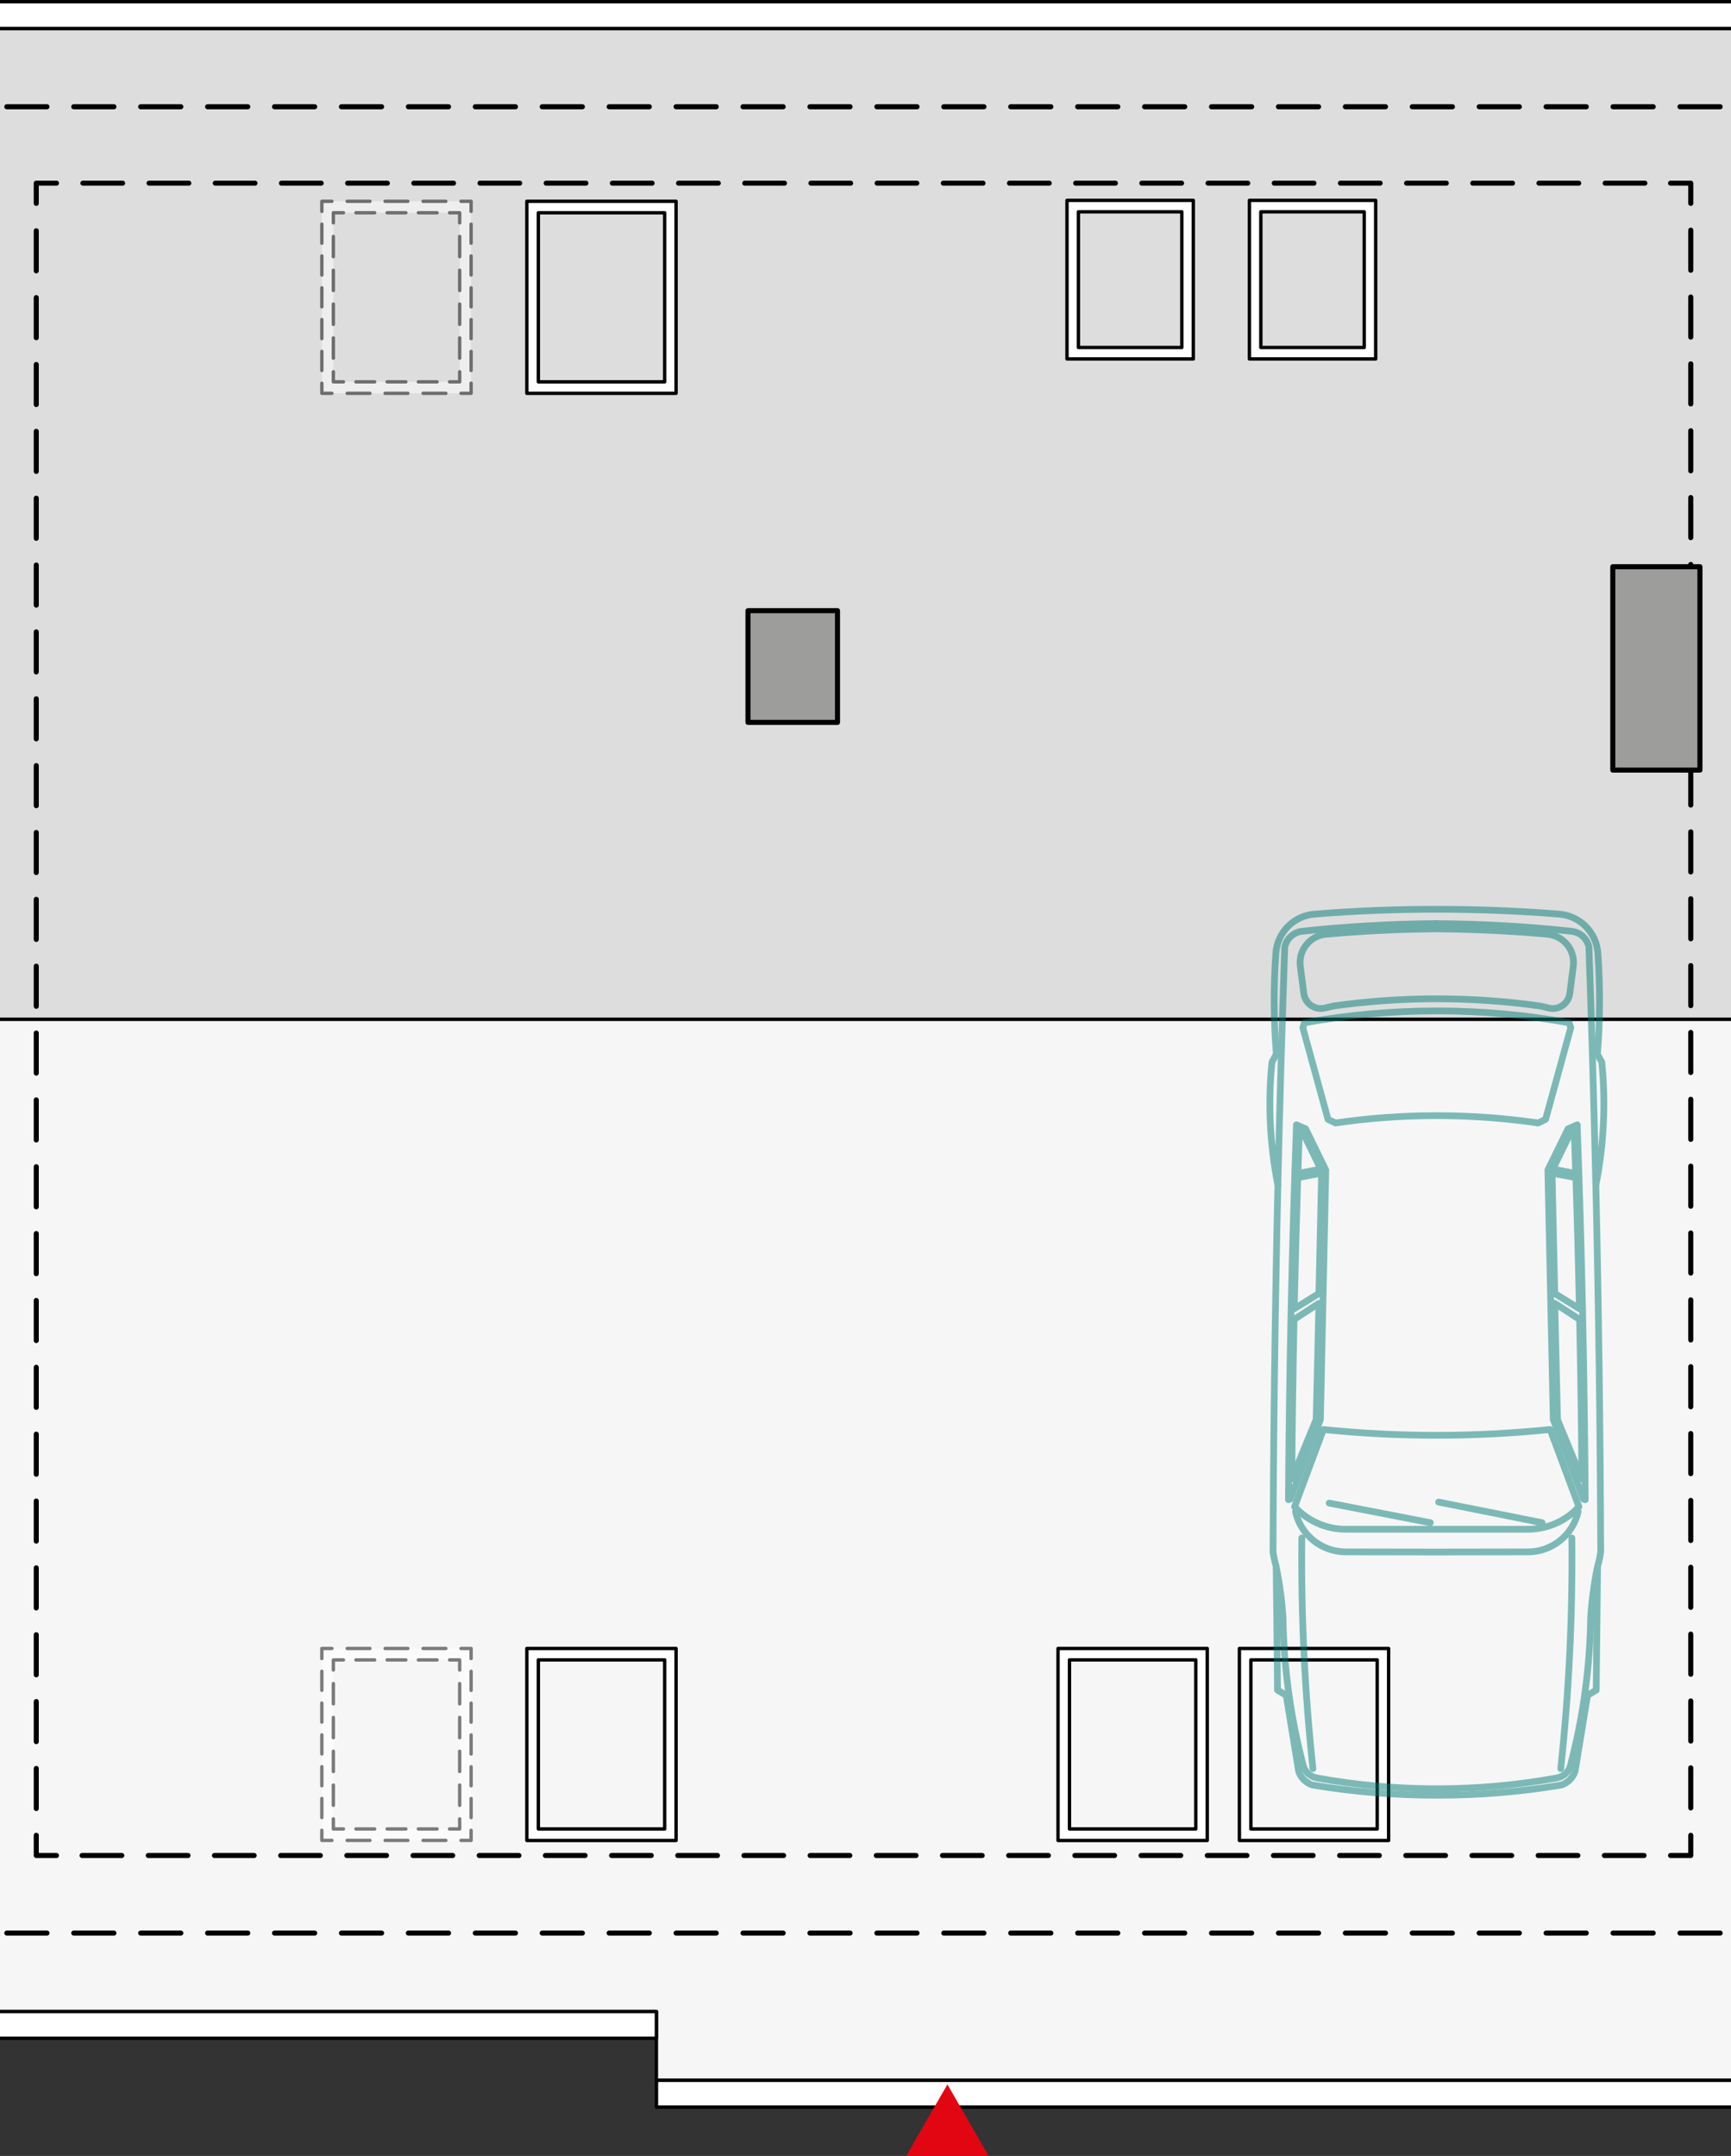 <?xml version="1.0" encoding="UTF-8"?><svg id="a" xmlns="http://www.w3.org/2000/svg" viewBox="0 0 256.83 319.9"><rect x="0" y="0" width="256.83" height="319.9" fill="#333333" stroke="none"/><rect x="-15.88" y="4.22" width="288" height="147.03" style="fill:#ddd; stroke:#000; stroke-linecap:round; stroke-linejoin:round; stroke-width:.5px;"/><polygon points="-15.88 151.25 -15.88 298.47 97.39 298.47 97.39 308.67 272.12 308.67 272.12 151.25 -15.88 151.25" style="fill:#f6f6f6; stroke:#000; stroke-linecap:round; stroke-linejoin:round; stroke-width:.5px;"/><rect x="-15.88" y=".25" width="288" height="3.97" transform="translate(256.23 4.47) rotate(-180)" style="fill:#fff; stroke:#000; stroke-linecap:round; stroke-linejoin:round; stroke-width:.5px;"/><rect x="-15.88" y="298.47" width="113.28" height="3.97" transform="translate(81.51 600.91) rotate(-180)" style="fill:#fff; stroke:#000; stroke-linecap:round; stroke-linejoin:round; stroke-width:.5px;"/><rect x="97.39" y="308.67" width="174.72" height="3.97" transform="translate(369.51 621.32) rotate(-180)" style="fill:#fff; stroke:#000; stroke-linecap:round; stroke-linejoin:round; stroke-width:.5px;"/><line x1="1.01" y1="286.83" x2="257.21" y2="286.83" style="fill:none; stroke:#000; stroke-dasharray:0 0 5.96 3.97; stroke-linecap:round; stroke-linejoin:round; stroke-width:.75px;"/><line x1="255.22" y1="15.84" x2="-.98" y2="15.84" style="fill:none; stroke:#000; stroke-dasharray:0 0 5.96 3.97; stroke-linecap:round; stroke-linejoin:round; stroke-width:.75px;"/><polyline points="250.86 272.32 250.86 275.32 247.86 275.32" style="fill:none; stroke:#000; stroke-linecap:round; stroke-linejoin:round; stroke-width:.75px;"/><line x1="243.93" y1="275.32" x2="10.34" y2="275.32" style="fill:none; stroke:#000; stroke-dasharray:0 0 5.89 3.93; stroke-linecap:round; stroke-linejoin:round; stroke-width:.75px;"/><polyline points="8.38 275.32 5.38 275.32 5.38 272.32" style="fill:none; stroke:#000; stroke-linecap:round; stroke-linejoin:round; stroke-width:.75px;"/><line x1="5.38" y1="268.35" x2="5.38" y2="32.16" style="fill:none; stroke:#000; stroke-dasharray:0 0 5.95 3.97; stroke-linecap:round; stroke-linejoin:round; stroke-width:.75px;"/><polyline points="5.38 30.18 5.38 27.18 8.38 27.18" style="fill:none; stroke:#000; stroke-linecap:round; stroke-linejoin:round; stroke-width:.75px;"/><line x1="12.3" y1="27.18" x2="245.89" y2="27.18" style="fill:none; stroke:#000; stroke-dasharray:0 0 5.89 3.93; stroke-linecap:round; stroke-linejoin:round; stroke-width:.75px;"/><polyline points="247.86 27.18 250.86 27.18 250.86 30.18" style="fill:none; stroke:#000; stroke-linecap:round; stroke-linejoin:round; stroke-width:.75px;"/><line x1="250.86" y1="34.15" x2="250.86" y2="270.34" style="fill:none; stroke:#000; stroke-dasharray:0 0 5.95 3.97; stroke-linecap:round; stroke-linejoin:round; stroke-width:.75px;"/><path d="M78.17,244.6v28.49h22.14v-28.49h-22.14ZM98.62,271.38h-18.74v-25.09h18.74v25.09Z" style="fill:#fff; stroke:#000; stroke-linecap:round; stroke-linejoin:round; stroke-width:.5px;"/><path d="M156.98,244.6v28.49h22.14v-28.49h-22.14ZM177.42,271.38h-18.74v-25.09h18.74v25.09Z" style="fill:#fff; stroke:#000; stroke-linecap:round; stroke-linejoin:round; stroke-width:.5px;"/><path d="M183.89,244.6v28.49h22.14v-28.49h-22.14ZM204.34,271.38h-18.74v-25.09h18.74v25.09Z" style="fill:#fff; stroke:#000; stroke-linecap:round; stroke-linejoin:round; stroke-width:.5px;"/><path d="M78.17,29.87v28.49h22.14v-28.49h-22.14ZM98.62,56.66h-18.74v-25.09h18.74v25.09Z" style="fill:#fff; stroke:#000; stroke-linecap:round; stroke-linejoin:round; stroke-width:.5px;"/><path d="M185.37,29.73v23.53h18.74v-23.53h-18.74ZM202.41,51.56h-15.34v-20.13h15.34v20.13Z" style="fill:#fff; stroke:#000; stroke-linecap:round; stroke-linejoin:round; stroke-width:.5px;"/><path d="M158.31,29.73v23.53h18.74v-23.53h-18.74ZM175.35,51.56h-15.34v-20.13h15.34v20.13Z" style="fill:#fff; stroke:#000; stroke-linecap:round; stroke-linejoin:round; stroke-width:.5px;"/><rect x="110.98" y="90.61" width="13.28" height="16.58" style="fill:#9d9d9c; stroke:#000; stroke-linecap:round; stroke-linejoin:round; stroke-width:.75px;"/><rect x="239.29" y="84.09" width="12.93" height="30.18" style="fill:#9d9d9c; stroke:#000; stroke-linecap:round; stroke-linejoin:round; stroke-width:.75px;"/><g style="opacity:.5;"><g id="b"><path d="M213.18,134.92c6.07,0,12.13.23,18.18.72,3.07.25,5.5,2.7,5.72,5.78.35,4.99.33,10.01-.07,15l.65,1.19c.61,6.09.31,12.24-.88,18.24.41,18.13.65,36.27.72,54.4-.1.74-.26,1.47-.47,2.19l-.2,18.34-1.29.77-1.84,11.27c-.32.96-1.08,1.72-2.04,2.04-6.1,1.02-12.28,1.53-18.47,1.52-6.19,0-12.37-.5-18.47-1.52-.96-.32-1.72-1.07-2.04-2.04l-1.84-11.27-1.29-.77-.2-18.34c-.21-.72-.36-1.45-.47-2.19.07-18.14.31-36.27.72-54.4-1.19-6-1.49-12.15-.88-18.24l.65-1.19c-.4-4.99-.43-10-.07-15,.22-3.07,2.65-5.53,5.72-5.78,6.05-.49,12.11-.73,18.18-.72Z" style="fill:none; stroke:#017b76; stroke-linecap:round; stroke-linejoin:round;"/></g><g id="c"><path d="M236.77,175.85c-.27-11.78-.61-23.56-1.02-35.34-.26-1.19-1.22-2.11-2.42-2.31-6.69-.73-13.41-1.11-20.14-1.16" style="fill:none; stroke:#017b76; stroke-linecap:round; stroke-linejoin:round;"/></g><g id="d"><path d="M234.02,166.9l-1.37.6-2.99,6.11.8,37.02,4.48,11.81.26.09c-.12-18.55-.51-37.09-1.19-55.62Z" style="fill:none; stroke:#017b76; stroke-linecap:round; stroke-linejoin:round;"/></g><g id="e"><path d="M236.98,232.69c-.49,2.41-.81,4.85-.97,7.3-.11,7.41-1.11,14.79-3,21.96-.25.96-1.03,1.68-2.01,1.86-5.88,1.07-11.84,1.61-17.82,1.61" style="fill:none; stroke:#017b76; stroke-linecap:round; stroke-linejoin:round;"/></g><g id="f"><path d="M189.6,175.85c.27-11.78.61-23.56,1.02-35.34.26-1.19,1.22-2.11,2.42-2.31,6.69-.73,13.41-1.11,20.14-1.16" style="fill:none; stroke:#017b76; stroke-linecap:round; stroke-linejoin:round;"/></g><g id="g"><path d="M192.21,224.3c.79,3.49,3.88,5.96,7.46,5.97l13.51.02,13.51-.02c3.57,0,6.67-2.48,7.46-5.97" style="fill:none; stroke:#017b76; stroke-linecap:round; stroke-linejoin:round;"/></g><g id="h"><path d="M192.35,166.9l1.37.6,2.99,6.11-.8,37.02-4.48,11.81-.26.09c.12-18.55.51-37.09,1.19-55.62Z" style="fill:none; stroke:#017b76; stroke-linecap:round; stroke-linejoin:round;"/></g><g id="i"><path d="M189.39,232.69c.49,2.41.81,4.85.97,7.3.11,7.41,1.11,14.79,3,21.96.25.96,1.03,1.68,2.01,1.86,5.88,1.07,11.84,1.61,17.82,1.61" style="fill:none; stroke:#017b76; stroke-linecap:round; stroke-linejoin:round;"/></g><g id="j"><path d="M213.18,212.97c-5.62,0-11.24-.28-16.83-.86l-4.27,11.46c1.95,2.13,4.7,3.34,7.58,3.34h27.03c2.89,0,5.64-1.21,7.58-3.34l-4.27-11.46c-5.59.57-11.21.86-16.83.86Z" style="fill:none; stroke:#017b76; stroke-linecap:round; stroke-linejoin:round;"/></g><g id="k"><line x1="228.8" y1="225.94" x2="213.45" y2="222.88" style="fill:none; stroke:#017b76; stroke-linecap:round; stroke-linejoin:round;"/></g><g id="l"><line x1="212.22" y1="225.94" x2="197.22" y2="223.03" style="fill:none; stroke:#017b76; stroke-linecap:round; stroke-linejoin:round;"/></g><g id="m"><path d="M234.71,219.45c-.06-7.89-.18-15.78-.34-23.67l-3.69-2.39.41,17.25,3.62,8.81Z" style="fill:none; stroke:#017b76; stroke-linecap:round; stroke-linejoin:round;"/></g><g id="n"><path d="M234.34,194.18c-.14-6.48-.31-12.96-.52-19.44l-3.54-.67.4,17.86,3.66,2.26Z" style="fill:none; stroke:#017b76; stroke-linecap:round; stroke-linejoin:round;"/></g><g id="o"><path d="M233.79,174.12l-3.4-.65,2.7-5.52.48-.21c.08,2.13.15,4.25.22,6.38Z" style="fill:none; stroke:#017b76; stroke-linecap:round; stroke-linejoin:round;"/></g><g id="p"><path d="M191.66,219.45c.06-7.89.18-15.78.34-23.67l3.69-2.39-.41,17.25-3.62,8.81Z" style="fill:none; stroke:#017b76; stroke-linecap:round; stroke-linejoin:round;"/></g><g id="q"><path d="M192.03,194.18c.14-6.48.31-12.96.52-19.44l3.54-.67-.4,17.86-3.66,2.26Z" style="fill:none; stroke:#017b76; stroke-linecap:round; stroke-linejoin:round;"/></g><g id="r"><path d="M192.57,174.12l3.4-.65-2.7-5.52-.48-.21c-.08,2.13-.15,4.25-.22,6.38Z" style="fill:none; stroke:#017b76; stroke-linecap:round; stroke-linejoin:round;"/></g><g id="s"><path d="M213.18,137.83c5.49.04,10.98.3,16.44.79.05,0,.11.01.16.02,2.31.3,3.95,2.42,3.65,4.73l-.52,4.05c-.01.09-.03.18-.05.27-.33,1.37-1.71,2.21-3.08,1.88l-1.21-.29c-5.1-.72-10.24-1.08-15.39-1.08-5.15,0-10.29.36-15.39,1.08l-1.21.29c-.09.02-.18.04-.27.05-1.4.18-2.68-.81-2.86-2.2l-.52-4.05c0-.05-.01-.11-.02-.16-.21-2.32,1.51-4.38,3.83-4.59,5.47-.49,10.95-.76,16.44-.79Z" style="fill:none; stroke:#017b76; stroke-linecap:round; stroke-linejoin:round;"/></g><g id="t"><path d="M213.18,150c6.58,0,13.15.58,19.63,1.76l.25.72-3.74,13.61-1.1.54c-4.98-.73-10.01-1.09-15.04-1.09-5.03,0-10.06.36-15.04,1.09l-1.1-.54-3.74-13.61.25-.72c6.48-1.17,13.05-1.76,19.63-1.76Z" style="fill:none; stroke:#017b76; stroke-linecap:round; stroke-linejoin:round;"/></g><g id="u"><path d="M231.57,262.42c1.22-11.36,1.77-22.78,1.65-34.21" style="fill:none; stroke:#017b76; stroke-linecap:round; stroke-linejoin:round;"/></g><g id="v"><path d="M193.15,228.21c-.12,11.43.43,22.85,1.65,34.21" style="fill:none; stroke:#017b76; stroke-linecap:round; stroke-linejoin:round;"/></g></g><polygon points="140.57 311.29 136.18 318.9 144.96 318.9 140.57 311.29" style="fill:#e20613; stroke:#e20613; stroke-miterlimit:10; stroke-width:2px;"/><g style="opacity:.5;"><path d="M47.75,244.6v28.49h22.14v-28.49h-22.14ZM68.2,271.38h-18.74v-25.09h18.74v25.09Z" style="fill:#fff; stroke-width:0px;"/><polyline points="49.25 244.6 47.75 244.6 47.75 246.1" style="fill:none; stroke:#000; stroke-linecap:round; stroke-linejoin:round; stroke-width:.5px;"/><line x1="47.75" y1="247.98" x2="47.75" y2="270.64" style="fill:none; stroke:#000; stroke-dasharray:0 0 2.83 1.89; stroke-linecap:round; stroke-linejoin:round; stroke-width:.5px;"/><polyline points="47.75 271.58 47.75 273.08 49.25 273.08" style="fill:none; stroke:#000; stroke-linecap:round; stroke-linejoin:round; stroke-width:.5px;"/><line x1="51.51" y1="273.08" x2="67.27" y2="273.08" style="fill:none; stroke:#000; stroke-dasharray:0 0 3.38 2.25; stroke-linecap:round; stroke-linejoin:round; stroke-width:.5px;"/><polyline points="68.4 273.08 69.9 273.08 69.9 271.58" style="fill:none; stroke:#000; stroke-linecap:round; stroke-linejoin:round; stroke-width:.5px;"/><line x1="69.9" y1="269.7" x2="69.9" y2="247.04" style="fill:none; stroke:#000; stroke-dasharray:0 0 2.83 1.89; stroke-linecap:round; stroke-linejoin:round; stroke-width:.5px;"/><polyline points="69.9 246.1 69.9 244.6 68.4 244.6" style="fill:none; stroke:#000; stroke-linecap:round; stroke-linejoin:round; stroke-width:.5px;"/><line x1="66.15" y1="244.6" x2="50.38" y2="244.6" style="fill:none; stroke:#000; stroke-dasharray:0 0 3.38 2.25; stroke-linecap:round; stroke-linejoin:round; stroke-width:.5px;"/><polyline points="68.2 269.88 68.2 271.38 66.7 271.38" style="fill:none; stroke:#000; stroke-linecap:round; stroke-linejoin:round; stroke-width:.5px;"/><line x1="64.85" y1="271.38" x2="51.88" y2="271.38" style="fill:none; stroke:#000; stroke-dasharray:0 0 2.78 1.85; stroke-linecap:round; stroke-linejoin:round; stroke-width:.5px;"/><polyline points="50.96 271.38 49.46 271.38 49.46 269.88" style="fill:none; stroke:#000; stroke-linecap:round; stroke-linejoin:round; stroke-width:.5px;"/><line x1="49.46" y1="267.88" x2="49.46" y2="248.8" style="fill:none; stroke:#000; stroke-dasharray:0 0 3.01 2.01; stroke-linecap:round; stroke-linejoin:round; stroke-width:.5px;"/><polyline points="49.46 247.8 49.46 246.3 50.96 246.3" style="fill:none; stroke:#000; stroke-linecap:round; stroke-linejoin:round; stroke-width:.5px;"/><line x1="52.81" y1="246.3" x2="65.77" y2="246.3" style="fill:none; stroke:#000; stroke-dasharray:0 0 2.78 1.85; stroke-linecap:round; stroke-linejoin:round; stroke-width:.5px;"/><polyline points="66.7 246.3 68.2 246.3 68.2 247.8" style="fill:none; stroke:#000; stroke-linecap:round; stroke-linejoin:round; stroke-width:.5px;"/><line x1="68.2" y1="249.81" x2="68.2" y2="268.88" style="fill:none; stroke:#000; stroke-dasharray:0 0 3.01 2.01; stroke-linecap:round; stroke-linejoin:round; stroke-width:.5px;"/></g><g style="opacity:.5;"><path d="M47.75,29.87v28.49h22.14v-28.49h-22.14ZM68.2,56.66h-18.74v-25.09h18.74v25.09Z" style="fill:#fff; stroke-width:0px;"/><polyline points="49.25 29.87 47.75 29.87 47.75 31.37" style="fill:none; stroke:#000; stroke-linecap:round; stroke-linejoin:round; stroke-width:.5px;"/><line x1="47.75" y1="33.26" x2="47.75" y2="55.92" style="fill:none; stroke:#000; stroke-dasharray:0 0 2.83 1.89; stroke-linecap:round; stroke-linejoin:round; stroke-width:.5px;"/><polyline points="47.75 56.86 47.75 58.36 49.25 58.36" style="fill:none; stroke:#000; stroke-linecap:round; stroke-linejoin:round; stroke-width:.5px;"/><line x1="51.51" y1="58.36" x2="67.27" y2="58.36" style="fill:none; stroke:#000; stroke-dasharray:0 0 3.38 2.25; stroke-linecap:round; stroke-linejoin:round; stroke-width:.5px;"/><polyline points="68.4 58.36 69.9 58.36 69.9 56.86" style="fill:none; stroke:#000; stroke-linecap:round; stroke-linejoin:round; stroke-width:.5px;"/><line x1="69.9" y1="54.97" x2="69.9" y2="32.32" style="fill:none; stroke:#000; stroke-dasharray:0 0 2.83 1.89; stroke-linecap:round; stroke-linejoin:round; stroke-width:.5px;"/><polyline points="69.9 31.37 69.9 29.87 68.4 29.87" style="fill:none; stroke:#000; stroke-linecap:round; stroke-linejoin:round; stroke-width:.5px;"/><line x1="66.15" y1="29.87" x2="50.38" y2="29.87" style="fill:none; stroke:#000; stroke-dasharray:0 0 3.38 2.25; stroke-linecap:round; stroke-linejoin:round; stroke-width:.5px;"/><polyline points="68.2 55.16 68.2 56.66 66.7 56.66" style="fill:none; stroke:#000; stroke-linecap:round; stroke-linejoin:round; stroke-width:.5px;"/><line x1="64.85" y1="56.66" x2="51.88" y2="56.66" style="fill:none; stroke:#000; stroke-dasharray:0 0 2.78 1.85; stroke-linecap:round; stroke-linejoin:round; stroke-width:.5px;"/><polyline points="50.96 56.66 49.46 56.66 49.46 55.16" style="fill:none; stroke:#000; stroke-linecap:round; stroke-linejoin:round; stroke-width:.5px;"/><line x1="49.46" y1="53.15" x2="49.46" y2="34.08" style="fill:none; stroke:#000; stroke-dasharray:0 0 3.01 2.01; stroke-linecap:round; stroke-linejoin:round; stroke-width:.5px;"/><polyline points="49.46 33.07 49.46 31.57 50.96 31.57" style="fill:none; stroke:#000; stroke-linecap:round; stroke-linejoin:round; stroke-width:.5px;"/><line x1="52.81" y1="31.57" x2="65.77" y2="31.57" style="fill:none; stroke:#000; stroke-dasharray:0 0 2.78 1.85; stroke-linecap:round; stroke-linejoin:round; stroke-width:.5px;"/><polyline points="66.7 31.57 68.2 31.57 68.2 33.07" style="fill:none; stroke:#000; stroke-linecap:round; stroke-linejoin:round; stroke-width:.5px;"/><line x1="68.2" y1="35.08" x2="68.2" y2="54.16" style="fill:none; stroke:#000; stroke-dasharray:0 0 3.01 2.01; stroke-linecap:round; stroke-linejoin:round; stroke-width:.5px;"/></g></svg>